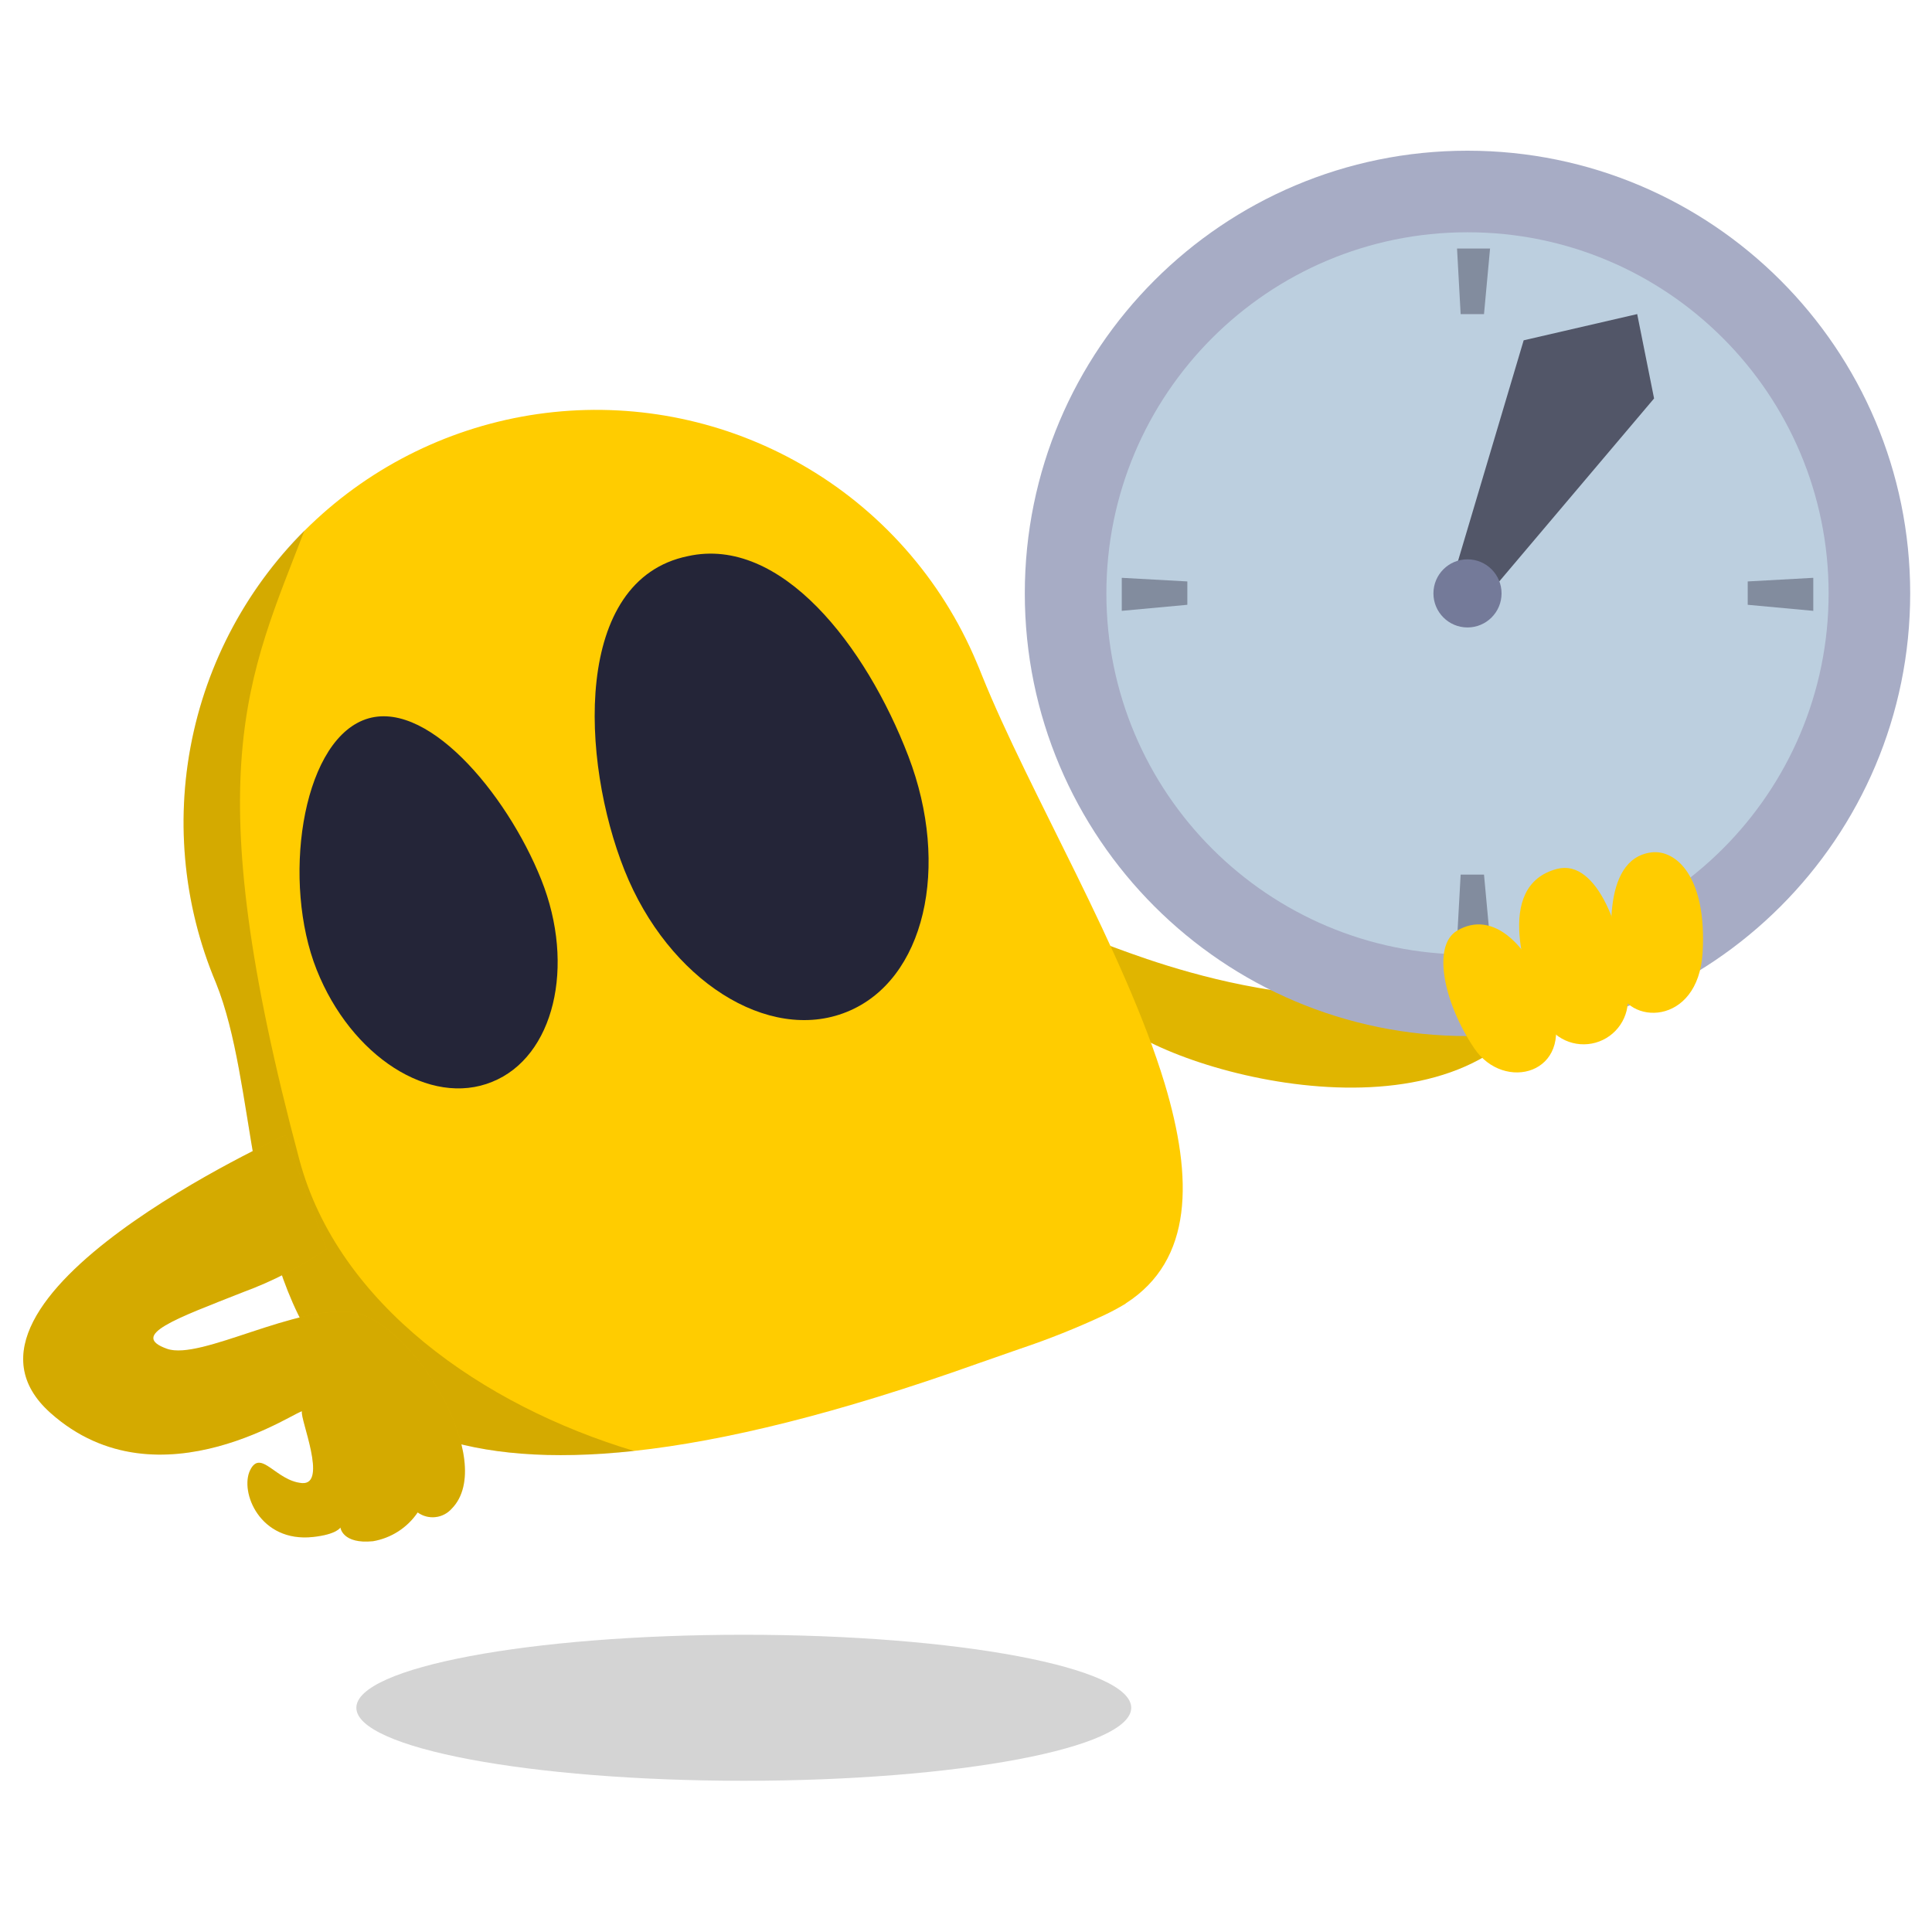 <svg width="500" height="500" viewBox="0 0 500 500" fill="none" xmlns="http://www.w3.org/2000/svg">
<path d="M282.343 243.092C285.106 243.092 333.498 266.738 379.633 254.451C389.673 251.78 395.857 263.918 395.387 264.007C367.263 298.018 292.904 274.179 286.01 260.966C274.361 238.54 282.343 243.092 282.343 243.092Z" fill="#E0B500"/>
<path d="M291.382 337.293C291.277 337.424 291.136 337.524 290.977 337.58C289.311 338.58 287.596 339.496 285.838 340.325C278.712 343.659 271.4 346.583 263.938 349.08C260.185 350.399 256.549 351.644 253.191 352.833C216.641 365.873 187.491 372.96 164.14 375.49C120.322 380.255 96.969 368.997 83.662 351C63.426 323.552 66.408 280.43 55.898 254.386C47.224 233.812 45.215 211.038 50.153 189.263C55.092 167.489 66.729 147.809 83.43 132.99C100.131 118.172 121.056 108.959 143.263 106.647C165.471 104.336 187.844 109.041 207.239 120.102C227.646 131.703 243.64 149.731 252.727 171.374C253.193 172.46 253.663 173.574 254.109 174.733C266.301 205.027 291.053 246.133 301.438 280.494C308.79 305.006 308.808 326.109 291.382 337.293Z" fill="#FFCC00"/>
<path d="M219.102 261.9C239.402 253.752 246.035 224.284 235.08 195.69C224.125 167.096 202.086 138.59 178.029 143.928C148.219 150.02 150.265 196.747 161.624 225.228C172.983 253.709 198.842 270.07 219.102 261.9Z" fill="#242538"/>
<path d="M127.36 279.983C143.36 273.559 149.041 250.067 140.073 227.632C131.105 205.197 109.846 179.856 93.88 186.432C77.914 193.008 72.996 228.442 81.943 250.949C90.89 273.456 111.337 286.55 127.36 279.983Z" fill="#242538"/>
<path d="M292.121 339.427V339.472C291.971 339.572 291.843 339.609 291.673 339.714C291.848 339.665 292.004 339.565 292.121 339.427Z" fill="#FFCC00"/>
<path opacity="0.17" d="M192.493 460.865C247.87 460.865 292.761 452.405 292.761 441.97C292.761 431.535 247.87 423.075 192.493 423.075C137.117 423.075 92.225 431.535 92.225 441.97C92.225 452.405 137.117 460.865 192.493 460.865Z" fill="black"/>
<path opacity="0.17" d="M164.126 375.518C120.308 380.251 96.955 368.998 83.649 350.996C63.412 323.548 66.394 280.426 55.884 254.378C47.634 234.788 45.408 213.185 49.489 192.325C53.571 171.465 63.776 152.293 78.801 137.258C64.201 175.395 50.601 199.727 77.501 300.226C87.506 337.512 124.84 363.745 164.126 375.518Z" fill="black"/>
<path d="M73.888 293.77C73.888 293.77 -19.982 336.126 13.04 365.643C41.374 390.969 78.709 363.628 78.15 365.343C77.593 367.058 84.903 384.375 78.15 383.82C71.397 383.265 67.513 374.884 64.746 380.461C61.978 386.038 67.209 399.282 81.023 397.769C87.206 397.097 88.097 395.306 88.097 395.306C88.097 395.306 88.567 399.67 96.555 398.862C98.88 398.46 101.101 397.593 103.083 396.314C105.066 395.035 106.771 393.37 108.095 391.417C109.421 392.375 111.056 392.806 112.682 392.628C114.308 392.449 115.809 391.673 116.895 390.45C128.895 378.268 106.833 342.15 91.567 339.709C76.886 337.36 51.974 352.147 43.249 349.079C33.31 345.559 45.502 341.292 62.932 334.398C70.56 331.601 77.803 327.851 84.49 323.236L73.888 293.77Z" fill="#FFCC00"/>
<path opacity="0.17" d="M73.888 293.77C73.888 293.77 -19.982 336.126 13.04 365.643C41.374 390.969 78.709 363.628 78.15 365.343C77.593 367.058 84.903 384.375 78.15 383.82C71.397 383.265 67.513 374.884 64.746 380.461C61.978 386.038 67.209 399.282 81.023 397.769C87.206 397.097 88.097 395.306 88.097 395.306C88.097 395.306 88.567 399.67 96.555 398.862C98.88 398.46 101.101 397.593 103.083 396.314C105.066 395.035 106.771 393.37 108.095 391.417C109.421 392.375 111.056 392.806 112.682 392.628C114.308 392.449 115.809 391.673 116.895 390.45C128.895 378.268 106.833 342.15 91.567 339.709C76.886 337.36 51.974 352.147 43.249 349.079C33.31 345.559 45.502 341.292 62.932 334.398C70.56 331.601 77.803 327.851 84.49 323.236L73.888 293.77Z" fill="black"/>
<path d="M379.787 268.138C443.061 268.138 494.356 216.844 494.356 153.569C494.356 90.294 443.061 39 379.787 39C316.512 39 265.218 90.294 265.218 153.569C265.218 216.844 316.512 268.138 379.787 268.138Z" fill="#A7ACC5"/>
<path d="M379.787 247.026C431.401 247.026 473.244 205.184 473.244 153.569C473.244 101.954 431.401 60.112 379.787 60.112C328.172 60.112 286.33 101.954 286.33 153.569C286.33 205.184 328.172 247.026 379.787 247.026Z" fill="#BCCFDF"/>
<path d="M374.485 154.745L394.325 88.073L423.705 81.286L428.073 103.123L384.398 154.742L374.485 154.745Z" fill="#525668"/>
<path d="M379.786 162.384C384.655 162.384 388.601 158.437 388.601 153.569C388.601 148.701 384.655 144.754 379.786 144.754C374.918 144.754 370.971 148.701 370.971 153.569C370.971 158.437 374.918 162.384 379.786 162.384Z" fill="#747A99"/>
<path d="M377.08 64.319L378.014 81.289H384.059L385.626 64.319H377.08Z" fill="#828C9E"/>
<path d="M377.08 243.323L378.014 226.353H384.059L385.626 243.323H377.08Z" fill="#828C9E"/>
<path d="M469.278 149.541L452.308 150.475V156.52L469.278 158.087V149.541Z" fill="#828C9E"/>
<path d="M290.311 149.541L307.281 150.475V156.52L290.311 158.087V149.541Z" fill="#828C9E"/>
<path d="M440.63 246.565C441.792 226.844 433.689 219.765 427.33 220.608C414.211 222.319 416.46 244.848 418.62 255.116C420.78 265.384 439.488 265.782 440.63 246.565Z" fill="#FFCC00"/>
<path d="M421.241 257.632C420.424 241.003 413.322 222.163 402.966 224.871C386.466 229.186 394.713 253.307 399.491 263.743C400.655 266.181 402.642 268.13 405.102 269.245C407.562 270.361 410.337 270.573 412.938 269.842C415.539 269.111 417.798 267.486 419.317 265.252C420.836 263.019 421.518 260.319 421.241 257.632Z" fill="#FFCC00"/>
<path d="M401.65 261.017C396.014 244.206 386.35 235.391 377.11 240.846C370.471 244.762 373.736 259.705 381.51 271.272C389.284 282.839 407.292 277.823 401.65 261.017Z" fill="#FFCC00"/>
</svg>
